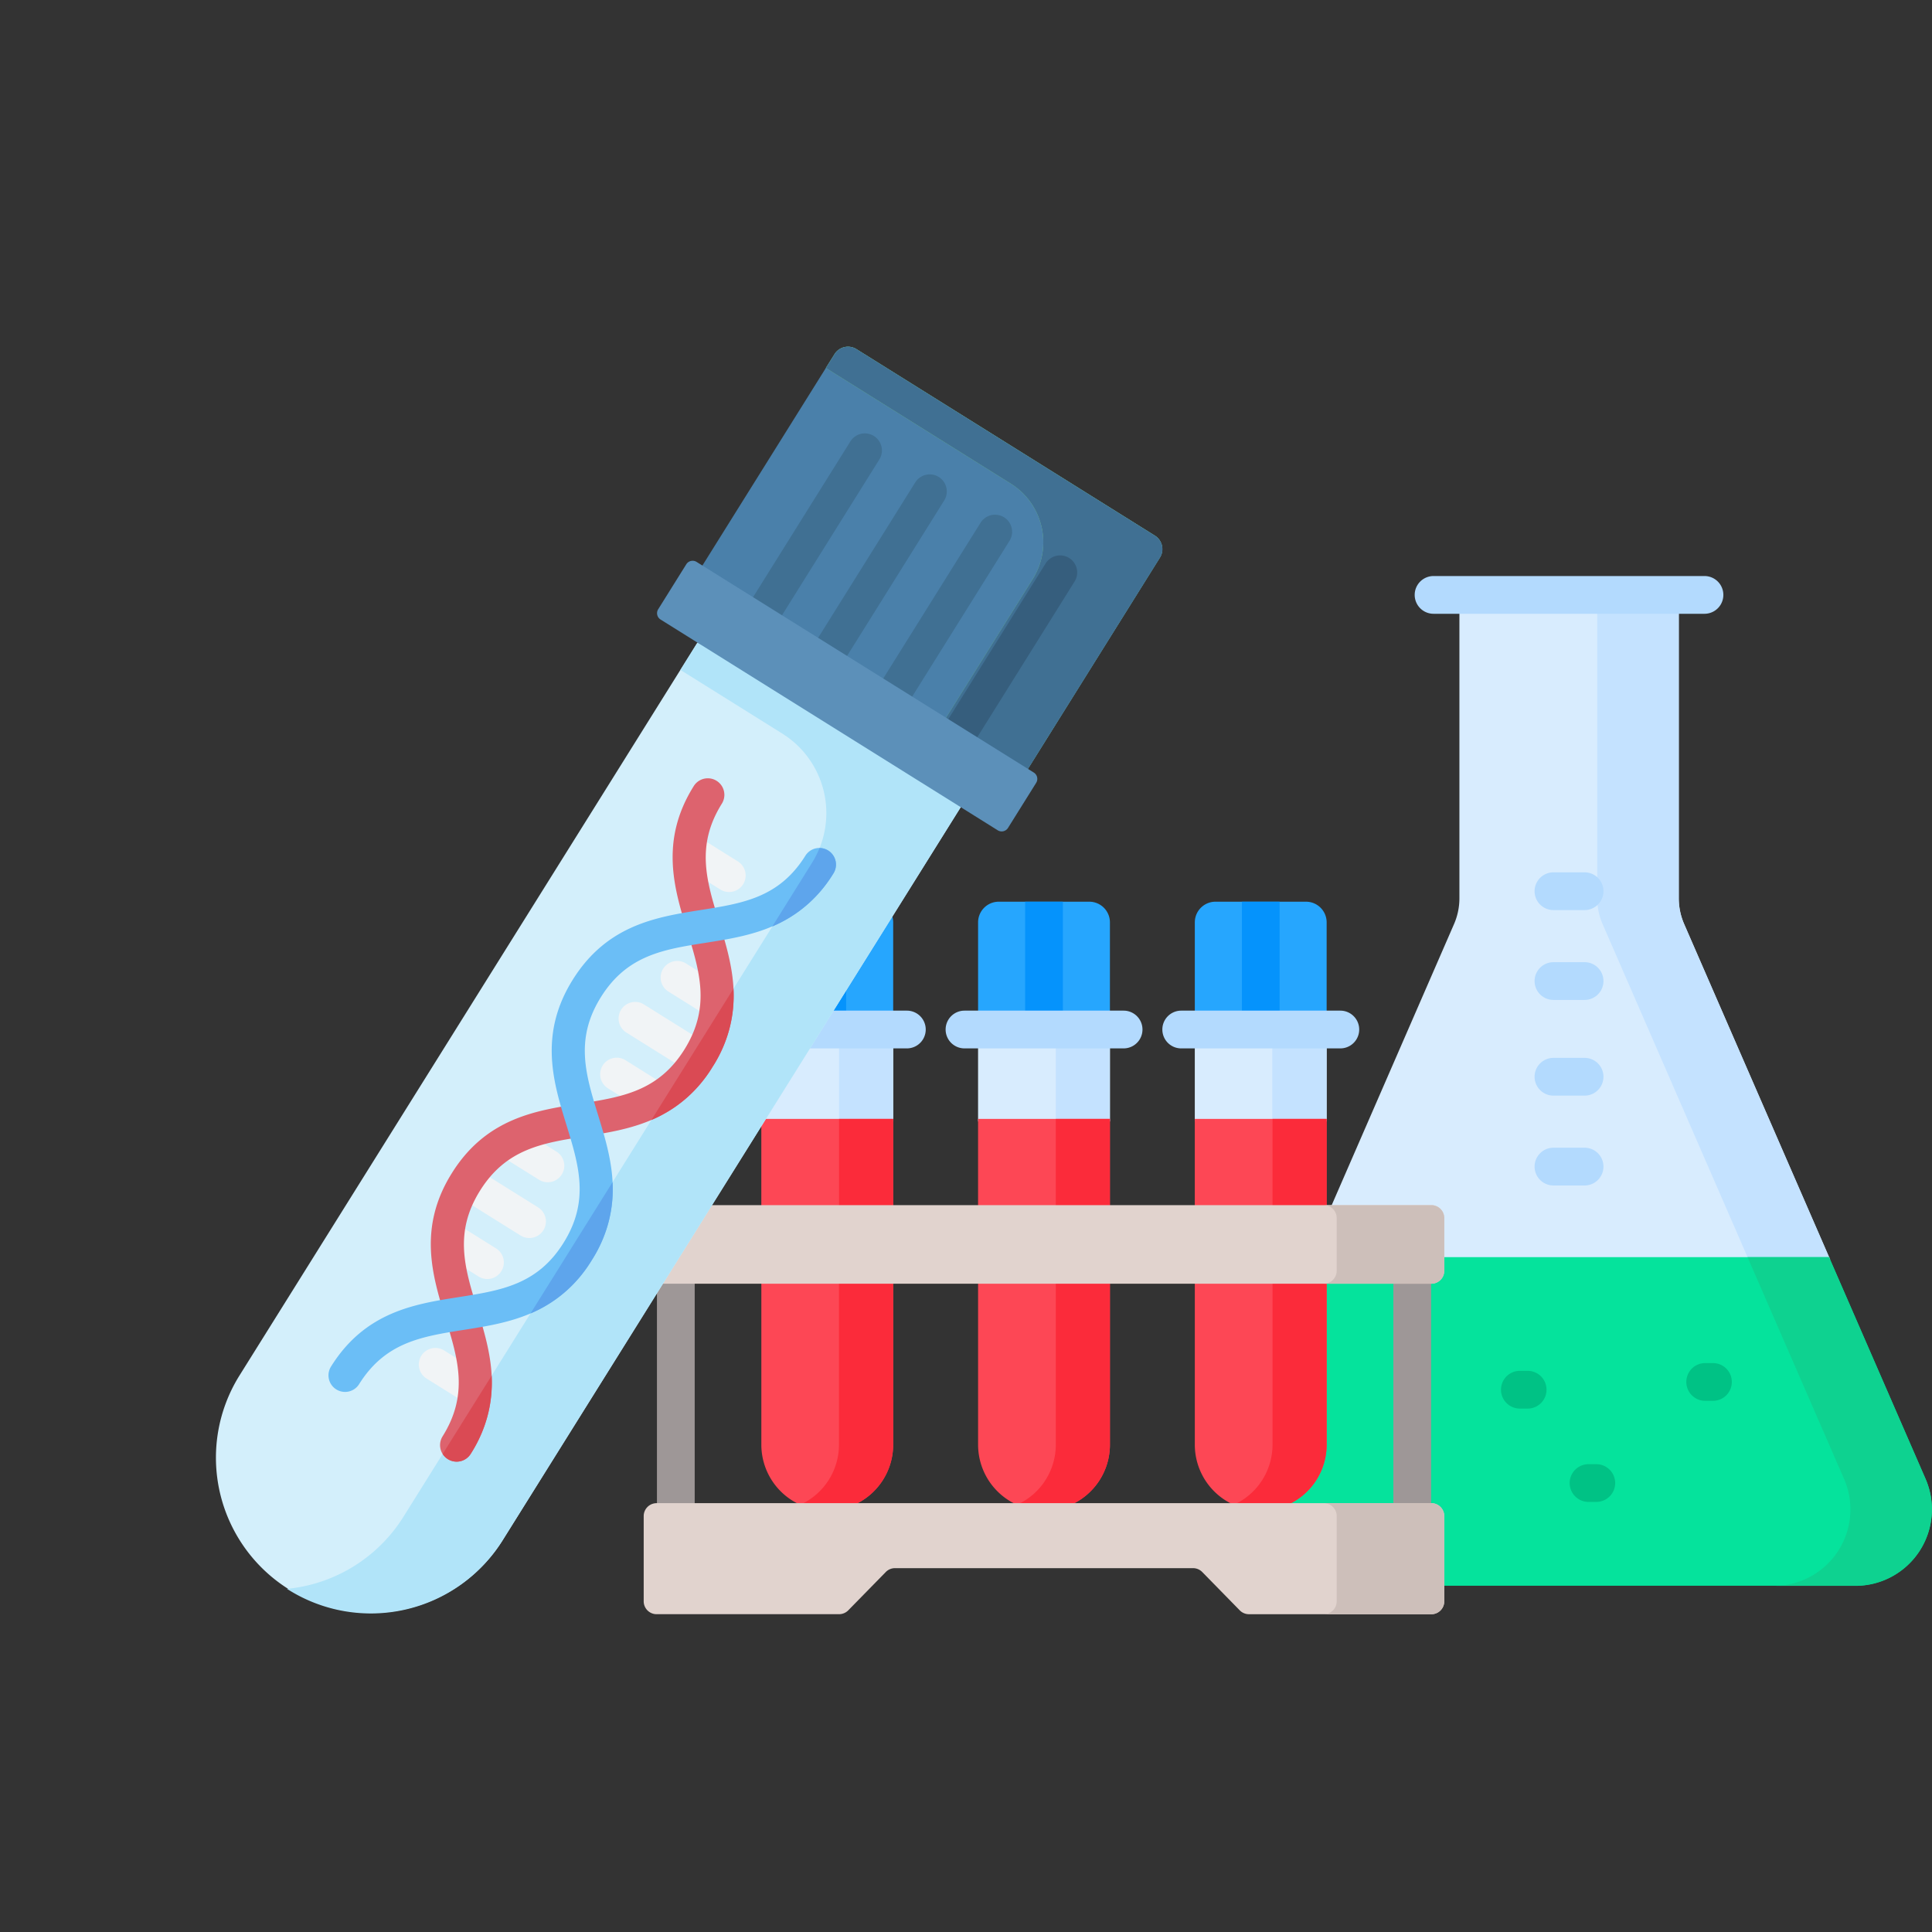 <svg xmlns="http://www.w3.org/2000/svg" xmlns:xlink="http://www.w3.org/1999/xlink" width="85" height="85" viewBox="0 0 85 85">
  <rect x="0" y="0" width="85" height="85" fill="#333333" stroke="none"/>
  <defs>
    <clipPath id="clip-path">
      <rect id="Rectangle_131884" data-name="Rectangle 131884" width="85" height="85" transform="translate(-11715 -8157)" fill="#fff"/>
    </clipPath>
  </defs>
  <g id="Mask_Group_75332" data-name="Mask Group 75332" transform="translate(11715 8157)" clip-path="url(#clip-path)">
    <g id="Group_160138" data-name="Group 160138" transform="translate(-11714.999 -8144.348)">
      <g id="clinical" transform="translate(28.319 12.691)">
        <path id="Path_116232" data-name="Path 116232" d="M5.267,329.944H6.928v9.876H5.267Z" transform="translate(-4.684 -298.92)" fill="#9e9797"/>
        <g id="Group_152909" data-name="Group 152909" transform="translate(0 0)">
          <g id="Group_152876" data-name="Group 152876" transform="translate(28.431)">
            <g id="Group_152875" data-name="Group 152875">
              <path id="Path_116233" data-name="Path 116233" d="M294.921,92.221,288.5,77.46a2.843,2.843,0,0,1-.236-1.134V63.7h-9.653V76.326a2.842,2.842,0,0,1-.236,1.134l-5.433,12.482h4.438a.455.455,0,0,1,.454.454v1.825Z" transform="translate(-271.154 -62.149)" fill="#d8ecfe"/>
              <path id="Path_116234" data-name="Path 116234" d="M382.773,77.46a2.843,2.843,0,0,1-.236-1.134V63.7h-3.586V76.326a2.842,2.842,0,0,0,.236,1.134l6.425,14.761H389.2Z" transform="translate(-365.431 -62.149)" fill="#c4e2ff"/>
              <path id="Path_116235" data-name="Path 116235" d="M333.765,330.1l-4.247-9.758H312.476v.606a.455.455,0,0,1-.454.454H311.9v9.883h.125a.455.455,0,0,1,.454.454V334.8h18.206A3.363,3.363,0,0,0,333.765,330.1Z" transform="translate(-305.799 -290.377)" fill="#05e39c"/>
              <g id="Group_152869" data-name="Group 152869" transform="translate(0 31.024)">
                <path id="Path_116236" data-name="Path 116236" d="M258.326,337.136a2.782,2.782,0,0,1-1.505,2.475l.051.209h4.607v-9.876h-3.153v7.192Z" transform="translate(-256.821 -329.944)" fill="#05e39c"/>
              </g>
              <g id="Group_152870" data-name="Group 152870" transform="translate(20.133 29.961)">
                <path id="Path_116237" data-name="Path 116237" d="M446.519,330.1l-4.247-9.758h-3.586l4.247,9.758a3.363,3.363,0,0,1-3.084,4.705h3.586a3.363,3.363,0,0,0,3.084-4.705Z" transform="translate(-438.686 -320.338)" fill="#0ed290"/>
              </g>
              <g id="Group_152871" data-name="Group 152871" transform="translate(9.286 34.968)">
                <path id="Path_116238" data-name="Path 116238" d="M341.874,367.231h-.342a.83.83,0,0,1,0-1.661h.342a.83.83,0,0,1,0,1.661Z" transform="translate(-340.701 -365.57)" fill="#00c285"/>
              </g>
              <g id="Group_152872" data-name="Group 152872" transform="translate(12.308 39.074)">
                <path id="Path_116239" data-name="Path 116239" d="M369.173,404.317h-.342a.83.83,0,1,1,0-1.66h.342a.83.83,0,1,1,0,1.66Z" transform="translate(-368.001 -402.656)" fill="#00c285"/>
              </g>
              <g id="Group_152873" data-name="Group 152873" transform="translate(17.44 34.626)">
                <path id="Path_116240" data-name="Path 116240" d="M415.531,364.141h-.342a.83.83,0,1,1,0-1.66h.342a.83.83,0,1,1,0,1.66Z" transform="translate(-414.359 -362.48)" fill="#00c285"/>
              </g>
              <g id="Group_152874" data-name="Group 152874" transform="translate(5.49)">
                <path id="Path_116241" data-name="Path 116241" d="M319.159,51.36H307.239a.83.83,0,0,1,0-1.661h11.919a.83.83,0,0,1,0,1.661Z" transform="translate(-306.409 -49.699)" fill="#b3dafe"/>
              </g>
            </g>
          </g>
          <g id="Group_152879" data-name="Group 152879" transform="translate(39.196 13.036)">
            <g id="Group_152877" data-name="Group 152877">
              <path id="Path_116242" data-name="Path 116242" d="M356.262,169.119h-1.369a.83.83,0,0,1,0-1.661h1.369a.83.83,0,0,1,0,1.661Z" transform="translate(-354.063 -167.458)" fill="#b3dafe"/>
            </g>
            <g id="Group_152878" data-name="Group 152878" transform="translate(0 3.953)">
              <path id="Path_116243" data-name="Path 116243" d="M356.262,204.823h-1.369a.83.83,0,0,1,0-1.661h1.369a.83.83,0,0,1,0,1.661Z" transform="translate(-354.063 -203.162)" fill="#b3dafe"/>
            </g>
          </g>
          <g id="Group_152882" data-name="Group 152882" transform="translate(39.196 21.199)">
            <g id="Group_152880" data-name="Group 152880">
              <path id="Path_116244" data-name="Path 116244" d="M356.262,242.853h-1.369a.83.83,0,0,1,0-1.661h1.369a.83.83,0,0,1,0,1.661Z" transform="translate(-354.063 -241.192)" fill="#b3dafe"/>
            </g>
            <g id="Group_152881" data-name="Group 152881" transform="translate(0 3.953)">
              <path id="Path_116245" data-name="Path 116245" d="M356.262,278.558h-1.369a.83.83,0,0,1,0-1.661h1.369a.83.83,0,0,1,0,1.661Z" transform="translate(-354.063 -276.897)" fill="#b3dafe"/>
            </g>
          </g>
          <g id="Group_152908" data-name="Group 152908" transform="translate(0 14.328)">
            <g id="Group_152903" data-name="Group 152903" transform="translate(3.743)">
              <g id="Group_152889" data-name="Group 152889">
                <g id="Group_152888" data-name="Group 152888">
                  <path id="Path_116246" data-name="Path 116246" d="M52.546,184.035V180.04a.909.909,0,0,0-.909-.909H47.654a.909.909,0,0,0-.909.909v3.994Z" transform="translate(-45.313 -179.131)" fill="#26a6fe"/>
                  <path id="Path_116247" data-name="Path 116247" d="M65.446,179.13h1.661v4.9H65.446Z" transform="translate(-61.944 -179.13)" fill="#0593fc"/>
                  <g id="Group_152883" data-name="Group 152883" transform="translate(1.432 6.343)">
                    <path id="Path_116248" data-name="Path 116248" d="M46.745,236.425h5.8v3.324h-5.8Z" transform="translate(-46.745 -236.425)" fill="#d8ecfe"/>
                  </g>
                  <g id="Group_152884" data-name="Group 152884" transform="translate(4.853 6.343)">
                    <path id="Path_116249" data-name="Path 116249" d="M77.642,236.425h2.381v3.324H77.642Z" transform="translate(-77.642 -236.425)" fill="#c4e2ff"/>
                  </g>
                  <g id="Group_152885" data-name="Group 152885" transform="translate(1.432 9.556)">
                    <path id="Path_116250" data-name="Path 116250" d="M46.745,265.447h5.8v3.9h-5.8Z" transform="translate(-46.745 -265.447)" fill="#fd4755"/>
                  </g>
                  <path id="Path_116251" data-name="Path 116251" d="M52.546,337.136v-7.192h-5.8v7.192a2.9,2.9,0,0,0,1.8,2.684h2.2A2.9,2.9,0,0,0,52.546,337.136Z" transform="translate(-45.313 -313.248)" fill="#fd4755"/>
                  <g id="Group_152886" data-name="Group 152886" transform="translate(3.142 9.556)">
                    <path id="Path_116252" data-name="Path 116252" d="M66.285,337.136v-7.192H63.9v7.192a2.9,2.9,0,0,1-1.71,2.645l.093.039h2.2A2.9,2.9,0,0,0,66.285,337.136Z" transform="translate(-62.194 -322.804)" fill="#fb2b3a"/>
                    <path id="Path_116253" data-name="Path 116253" d="M77.642,265.447h2.381v3.9H77.642Z" transform="translate(-75.932 -265.447)" fill="#fb2b3a"/>
                  </g>
                  <g id="Group_152887" data-name="Group 152887" transform="translate(0 4.793)">
                    <path id="Path_116254" data-name="Path 116254" d="M41.643,224.086h-7a.83.83,0,0,1,0-1.661h7a.83.83,0,1,1,0,1.661Z" transform="translate(-33.808 -222.425)" fill="#b3dafe"/>
                  </g>
                </g>
              </g>
              <g id="Group_152895" data-name="Group 152895" transform="translate(9.536)">
                <g id="Group_152894" data-name="Group 152894" transform="translate(0)">
                  <path id="Path_116255" data-name="Path 116255" d="M138.683,184.035V180.04a.909.909,0,0,0-.909-.909h-3.982a.909.909,0,0,0-.909.909v3.994Z" transform="translate(-131.45 -179.131)" fill="#26a6fe"/>
                  <path id="Path_116256" data-name="Path 116256" d="M151.582,179.13h1.661v4.9h-1.661Z" transform="translate(-148.08 -179.13)" fill="#0593fc"/>
                  <g id="Group_152890" data-name="Group 152890" transform="translate(1.432 6.343)">
                    <path id="Path_116257" data-name="Path 116257" d="M132.881,236.425h5.8v3.324h-5.8Z" transform="translate(-132.881 -236.425)" fill="#d8ecfe"/>
                  </g>
                  <g id="Group_152891" data-name="Group 152891" transform="translate(4.852 6.343)">
                    <path id="Path_116258" data-name="Path 116258" d="M163.777,236.425h2.381v3.324h-2.381Z" transform="translate(-163.777 -236.425)" fill="#c4e2ff"/>
                  </g>
                  <g id="Group_152892" data-name="Group 152892" transform="translate(1.432 9.556)">
                    <path id="Path_116259" data-name="Path 116259" d="M138.682,337.136v-7.192h-5.8v7.192a2.9,2.9,0,0,0,1.8,2.684h2.2A2.9,2.9,0,0,0,138.682,337.136Z" transform="translate(-132.881 -322.804)" fill="#fd4755"/>
                    <path id="Path_116260" data-name="Path 116260" d="M152.421,337.136v-7.192H150.04v7.192a2.9,2.9,0,0,1-1.71,2.645l.093.039h2.2A2.9,2.9,0,0,0,152.421,337.136Z" transform="translate(-146.62 -322.804)" fill="#fb2b3a"/>
                    <path id="Path_116261" data-name="Path 116261" d="M132.881,265.447h5.8v3.9h-5.8Z" transform="translate(-132.881 -265.447)" fill="#fd4755"/>
                    <path id="Path_116262" data-name="Path 116262" d="M163.777,265.447h2.381v3.9h-2.381Z" transform="translate(-160.357 -265.447)" fill="#fb2b3a"/>
                  </g>
                  <g id="Group_152893" data-name="Group 152893" transform="translate(0 4.793)">
                    <path id="Path_116263" data-name="Path 116263" d="M127.779,224.086h-7a.83.83,0,1,1,0-1.661h7a.83.83,0,1,1,0,1.661Z" transform="translate(-119.944 -222.425)" fill="#b3dafe"/>
                  </g>
                </g>
              </g>
              <g id="Group_152902" data-name="Group 152902" transform="translate(19.071)">
                <g id="Group_152901" data-name="Group 152901">
                  <path id="Path_116264" data-name="Path 116264" d="M224.818,184.035V180.04a.909.909,0,0,0-.909-.909h-3.982a.909.909,0,0,0-.909.909v3.994Z" transform="translate(-217.585 -179.131)" fill="#26a6fe"/>
                  <path id="Path_116265" data-name="Path 116265" d="M237.718,179.13h1.661v4.9h-1.661Z" transform="translate(-234.215 -179.13)" fill="#0593fc"/>
                  <g id="Group_152896" data-name="Group 152896" transform="translate(1.432 6.343)">
                    <path id="Path_116266" data-name="Path 116266" d="M219.016,236.425h5.8v3.324h-5.8Z" transform="translate(-219.016 -236.425)" fill="#d8ecfe"/>
                  </g>
                  <g id="Group_152897" data-name="Group 152897" transform="translate(4.842 6.343)">
                    <path id="Path_116267" data-name="Path 116267" d="M249.819,236.425h2.391v3.324h-2.391Z" transform="translate(-249.819 -236.425)" fill="#c4e2ff"/>
                  </g>
                  <g id="Group_152898" data-name="Group 152898" transform="translate(1.432 9.556)">
                    <path id="Path_116268" data-name="Path 116268" d="M224.817,337.136v-7.192h-5.8v7.192a2.9,2.9,0,0,0,1.8,2.684h2.2A2.9,2.9,0,0,0,224.817,337.136Z" transform="translate(-219.016 -322.804)" fill="#fd4755"/>
                    <path id="Path_116269" data-name="Path 116269" d="M219.016,265.447h5.8v3.9h-5.8Z" transform="translate(-219.016 -265.447)" fill="#fd4755"/>
                  </g>
                  <g id="Group_152899" data-name="Group 152899" transform="translate(3.142 9.556)">
                    <path id="Path_116270" data-name="Path 116270" d="M249.913,265.447h2.381v3.9h-2.381Z" transform="translate(-248.203 -265.447)" fill="#fb2b3a"/>
                    <path id="Path_116271" data-name="Path 116271" d="M238.555,337.136v-7.192h-2.381v7.192a2.9,2.9,0,0,1-1.71,2.645l.093.039h2.2A2.9,2.9,0,0,0,238.555,337.136Z" transform="translate(-234.464 -322.804)" fill="#fb2b3a"/>
                  </g>
                  <g id="Group_152900" data-name="Group 152900" transform="translate(0 4.793)">
                    <path id="Path_116272" data-name="Path 116272" d="M213.914,224.086h-7a.83.83,0,1,1,0-1.661h7a.83.83,0,0,1,0,1.661Z" transform="translate(-206.079 -222.425)" fill="#b3dafe"/>
                  </g>
                </g>
              </g>
            </g>
            <g id="Group_152907" data-name="Group 152907" transform="translate(0 16.696)">
              <path id="Path_116273" data-name="Path 116273" d="M297.9,329.944h1.661v9.876H297.9Z" transform="translate(-264.918 -329.944)" fill="#9e9797"/>
              <g id="Group_152904" data-name="Group 152904" transform="translate(0 9.765)">
                <path id="Path_116274" data-name="Path 116274" d="M0,418.724v3.75a.568.568,0,0,0,.568.568H8.591A.569.569,0,0,0,9,422.872l1.65-1.685a.569.569,0,0,1,.406-.171H24.168a.569.569,0,0,1,.406.171l1.65,1.685a.569.569,0,0,0,.406.171h8.023a.568.568,0,0,0,.568-.568v-3.75a.569.569,0,0,0-.568-.568H.568a.569.569,0,0,0-.568.568Z" transform="translate(0 -418.156)" fill="#e1d3ce"/>
              </g>
              <g id="Group_152906" data-name="Group 152906" transform="translate(29.921 9.766)">
                <g id="Group_152905" data-name="Group 152905">
                  <path id="Path_116275" data-name="Path 116275" d="M275.009,418.157h-4.733a.568.568,0,0,1,.568.568v3.75a.569.569,0,0,1-.568.569h4.733a.569.569,0,0,0,.568-.569v-3.75A.569.569,0,0,0,275.009,418.157Z" transform="translate(-270.276 -418.157)" fill="#cdbfba"/>
                </g>
              </g>
            </g>
          </g>
        </g>
        <g id="Group_152910" data-name="Group 152910" transform="translate(0 27.678)">
          <path id="Path_116276" data-name="Path 116276" d="M34.653,303.176H.568A.568.568,0,0,1,0,302.607v-2.32a.568.568,0,0,1,.568-.568H34.653a.568.568,0,0,1,.568.568v2.32A.568.568,0,0,1,34.653,303.176Z" transform="translate(0 -299.719)" fill="#e1d3ce"/>
        </g>
        <g id="Group_152911" data-name="Group 152911" transform="translate(29.921 27.678)">
          <path id="Path_116277" data-name="Path 116277" d="M275.009,299.72h-4.733a.568.568,0,0,1,.568.568v2.32a.568.568,0,0,1-.568.568h4.733a.568.568,0,0,0,.568-.568v-2.32A.569.569,0,0,0,275.009,299.72Z" transform="translate(-270.276 -299.72)" fill="#cdbfba"/>
        </g>
      </g>
      <g id="dna-test" transform="translate(0 11.197) rotate(-13)">
        <path id="Path_112384" data-name="Path 112384" d="M12.908,19.9,0,8.925,8.719.206a.7.7,0,0,1,.992,0L20.659,11.153a.7.7,0,0,1,0,.992Z" transform="translate(28.91 0)" fill="#4a80aa"/>
        <path id="Path_112385" data-name="Path 112385" d="M12.445,11.153,1.5.206a.7.7,0,0,0-.992,0L0,.711,6.784,7.5a3.041,3.041,0,0,1,0,4.3l-5.1,5.1,3,3,7.751-7.751A.7.7,0,0,0,12.445,11.153Z" transform="translate(37.125 0)" fill="#78d090"/>
        <path id="Path_112386" data-name="Path 112386" d="M28.9,0,2,26.9a6.83,6.83,0,0,0,9.659,9.659l26.9-26.9Z" transform="translate(0 11.214)" fill="#d3effb"/>
        <path id="Path_112387" data-name="Path 112387" d="M26.96,0l-1,1,3.735,3.735a4.129,4.129,0,0,1,0,5.839L5.711,34.557A6.818,6.818,0,0,1,0,36.5l.059.059a6.83,6.83,0,0,0,9.659,0L37.669,8.609Z" transform="translate(1.942 11.214)" fill="#b1e4f9"/>
        <g id="Group_152106" data-name="Group 152106" transform="translate(31.516 3.887)">
          <path id="Path_112388" data-name="Path 112388" d="M.751,7.209A.751.751,0,0,1,.22,5.927L5.927.22A.751.751,0,1,1,6.989,1.282L1.282,6.989A.749.749,0,0,1,.751,7.209Z" transform="translate(0 0)" fill="#407093"/>
        </g>
        <g id="Group_152107" data-name="Group 152107" transform="translate(33.904 6.274)">
          <path id="Path_112389" data-name="Path 112389" d="M1.282,6.989,6.989,1.282A.751.751,0,0,0,5.927.22L.22,5.927A.751.751,0,1,0,1.282,6.989Z" transform="translate(0 0)" fill="#407093"/>
        </g>
        <g id="Group_152108" data-name="Group 152108" transform="translate(36.292 8.662)">
          <path id="Path_112390" data-name="Path 112390" d="M1.282,6.989,6.989,1.282A.751.751,0,1,0,5.927.22L.22,5.927A.751.751,0,1,0,1.282,6.989Z" transform="translate(0 0)" fill="#407093"/>
        </g>
        <path id="Path_112391" data-name="Path 112391" d="M12.445,11.153,1.5.206a.7.7,0,0,0-.992,0L0,.711,6.784,7.5a3.041,3.041,0,0,1,0,4.3L.071,18.51,4.694,19.9l7.751-7.751A.7.7,0,0,0,12.445,11.153Z" transform="translate(37.125 0)" fill="#407093"/>
        <g id="Group_152109" data-name="Group 152109" transform="translate(38.679 11.05)">
          <path id="Path_112392" data-name="Path 112392" d="M1.282,6.989,6.989,1.282A.751.751,0,1,0,5.927.22L.22,5.927A.751.751,0,1,0,1.282,6.989Z" transform="translate(0 0)" fill="#365e7d"/>
        </g>
        <path id="Path_112393" data-name="Path 112393" d="M12.467,14.585.1,2.214a.329.329,0,0,1,0-.465L1.749.1a.329.329,0,0,1,.465,0L14.585,12.467a.329.329,0,0,1,0,.465l-1.652,1.652A.329.329,0,0,1,12.467,14.585Z" transform="translate(27.45 7.644)" fill="#5c90b9"/>
        <g id="Group_152110" data-name="Group 152110" transform="translate(12.914 31.309)">
          <path id="Path_112394" data-name="Path 112394" d="M3.053,3.782a.727.727,0,0,1-.516-.214L.214,1.245A.729.729,0,0,1,1.245.214L3.568,2.537a.729.729,0,0,1-.516,1.245Z" transform="translate(0 0)" fill="#f1f4f6"/>
        </g>
        <g id="Group_152111" data-name="Group 152111" transform="translate(15.122 29.968)">
          <path id="Path_112395" data-name="Path 112395" d="M2.186,2.915A.727.727,0,0,1,1.67,2.7L.214,1.245A.729.729,0,0,1,1.245.214L2.7,1.67a.729.729,0,0,1-.516,1.245Z" transform="translate(0 0)" fill="#f1f4f6"/>
        </g>
        <g id="Group_152112" data-name="Group 152112" transform="translate(20.441 28.189)">
          <path id="Path_112396" data-name="Path 112396" d="M2.186,2.915A.727.727,0,0,1,1.67,2.7L.214,1.245A.729.729,0,1,1,1.245.213L2.7,1.67a.729.729,0,0,1-.516,1.245Z" transform="translate(0 0)" fill="#f1f4f6"/>
        </g>
        <g id="Group_152113" data-name="Group 152113" transform="translate(11.573 33.517)">
          <path id="Path_112397" data-name="Path 112397" d="M2.186,2.915A.727.727,0,0,1,1.67,2.7L.214,1.245A.729.729,0,1,1,1.245.214L2.7,1.67a.729.729,0,0,1-.516,1.245Z" transform="translate(0 0)" fill="#f1f4f6"/>
        </g>
        <g id="Group_152114" data-name="Group 152114" transform="translate(21.783 25.981)">
          <path id="Path_112398" data-name="Path 112398" d="M3.053,3.782a.727.727,0,0,1-.516-.213L.214,1.245A.729.729,0,0,1,1.245.213L3.569,2.537a.729.729,0,0,1-.516,1.245Z" transform="translate(0 0)" fill="#f1f4f6"/>
        </g>
        <g id="Group_152115" data-name="Group 152115" transform="translate(23.991 24.64)">
          <path id="Path_112399" data-name="Path 112399" d="M2.186,2.915A.727.727,0,0,1,1.67,2.7L.214,1.245A.729.729,0,0,1,1.245.213L2.7,1.67a.729.729,0,0,1-.516,1.245Z" transform="translate(0 0)" fill="#f1f4f6"/>
        </g>
        <g id="Group_152116" data-name="Group 152116" transform="translate(25.769 19.321)">
          <path id="Path_112400" data-name="Path 112400" d="M2.186,2.915A.727.727,0,0,1,1.67,2.7L.214,1.245A.729.729,0,1,1,1.245.213L2.7,1.67a.729.729,0,0,1-.516,1.245Z" transform="translate(0 0)" fill="#f1f4f6"/>
        </g>
        <g id="Group_152117" data-name="Group 152117" transform="translate(9.794 38.836)">
          <path id="Path_112401" data-name="Path 112401" d="M2.186,2.915A.727.727,0,0,1,1.67,2.7L.214,1.245A.729.729,0,0,1,1.245.214L2.7,1.67a.729.729,0,0,1-.516,1.245Z" transform="translate(0 0)" fill="#f1f4f6"/>
        </g>
        <g id="Group_152118" data-name="Group 152118" transform="translate(9.91 17.113)">
          <path id="Path_112402" data-name="Path 112402" d="M.729,26.847A.729.729,0,0,1,.214,25.6c1.539-1.539,1.424-3.156,1.29-5.029-.139-1.947-.3-4.154,1.714-6.164S7.434,12.557,9.381,12.7c1.872.133,3.49.249,5.029-1.29S15.834,8.25,15.7,6.377c-.139-1.947-.3-4.154,1.714-6.164a.729.729,0,1,1,1.031,1.031c-1.539,1.539-1.424,3.156-1.29,5.029.139,1.947.3,4.154-1.714,6.164s-4.217,1.852-6.164,1.714c-1.872-.133-3.49-.249-5.029,1.29S2.825,18.6,2.958,20.47c.139,1.947.3,4.154-1.714,6.164A.727.727,0,0,1,.729,26.847Z" transform="translate(0 0)" fill="#dd636e"/>
        </g>
        <path id="Path_112403" data-name="Path 112403" d="M3.146,3.146A5.744,5.744,0,0,0,4.816,0L0,4.816A5.744,5.744,0,0,0,3.146,3.146Z" transform="translate(22.205 26.404)" fill="#da4a54"/>
        <path id="Path_112404" data-name="Path 112404" d="M0,2.873a.729.729,0,0,0,1.2.273A5.744,5.744,0,0,0,2.873,0Z" transform="translate(9.951 40.6)" fill="#da4a54"/>
        <g id="Group_152119" data-name="Group 152119" transform="translate(5.816 21.207)">
          <path id="Path_112405" data-name="Path 112405" d="M.729,18.658a.729.729,0,0,1-.516-1.245C2.223,15.4,4.43,15.561,6.377,15.7c1.873.133,3.49.249,5.029-1.29s1.424-3.156,1.29-5.029c-.139-1.947-.3-4.154,1.714-6.164S18.627,1.365,20.574,1.5c1.872.133,3.49.249,5.029-1.29a.729.729,0,0,1,1.031,1.031c-2.01,2.01-4.217,1.852-6.164,1.714-1.872-.133-3.49-.249-5.029,1.29S14.017,7.4,14.151,9.277c.139,1.947.3,4.154-1.714,6.164s-4.217,1.852-6.164,1.714c-1.873-.133-3.49-.249-5.029,1.29A.727.727,0,0,1,.729,18.658Z" transform="translate(0 0)" fill="#6bbef6"/>
        </g>
        <g id="Group_152120" data-name="Group 152120" transform="translate(15.107 21.227)">
          <path id="Path_112406" data-name="Path 112406" d="M3.146,1.224A.729.729,0,0,0,2.8,0a4.153,4.153,0,0,1-.471.562L0,2.894A5.745,5.745,0,0,0,3.146,1.224Z" transform="translate(14.196 0)" fill="#5ea5ec"/>
          <path id="Path_112407" data-name="Path 112407" d="M3.146,3.146A5.744,5.744,0,0,0,4.816,0L0,4.816A5.743,5.743,0,0,0,3.146,3.146Z" transform="translate(0 12.275)" fill="#5ea5ec"/>
        </g>
      </g>
    </g>
  </g>
</svg>
